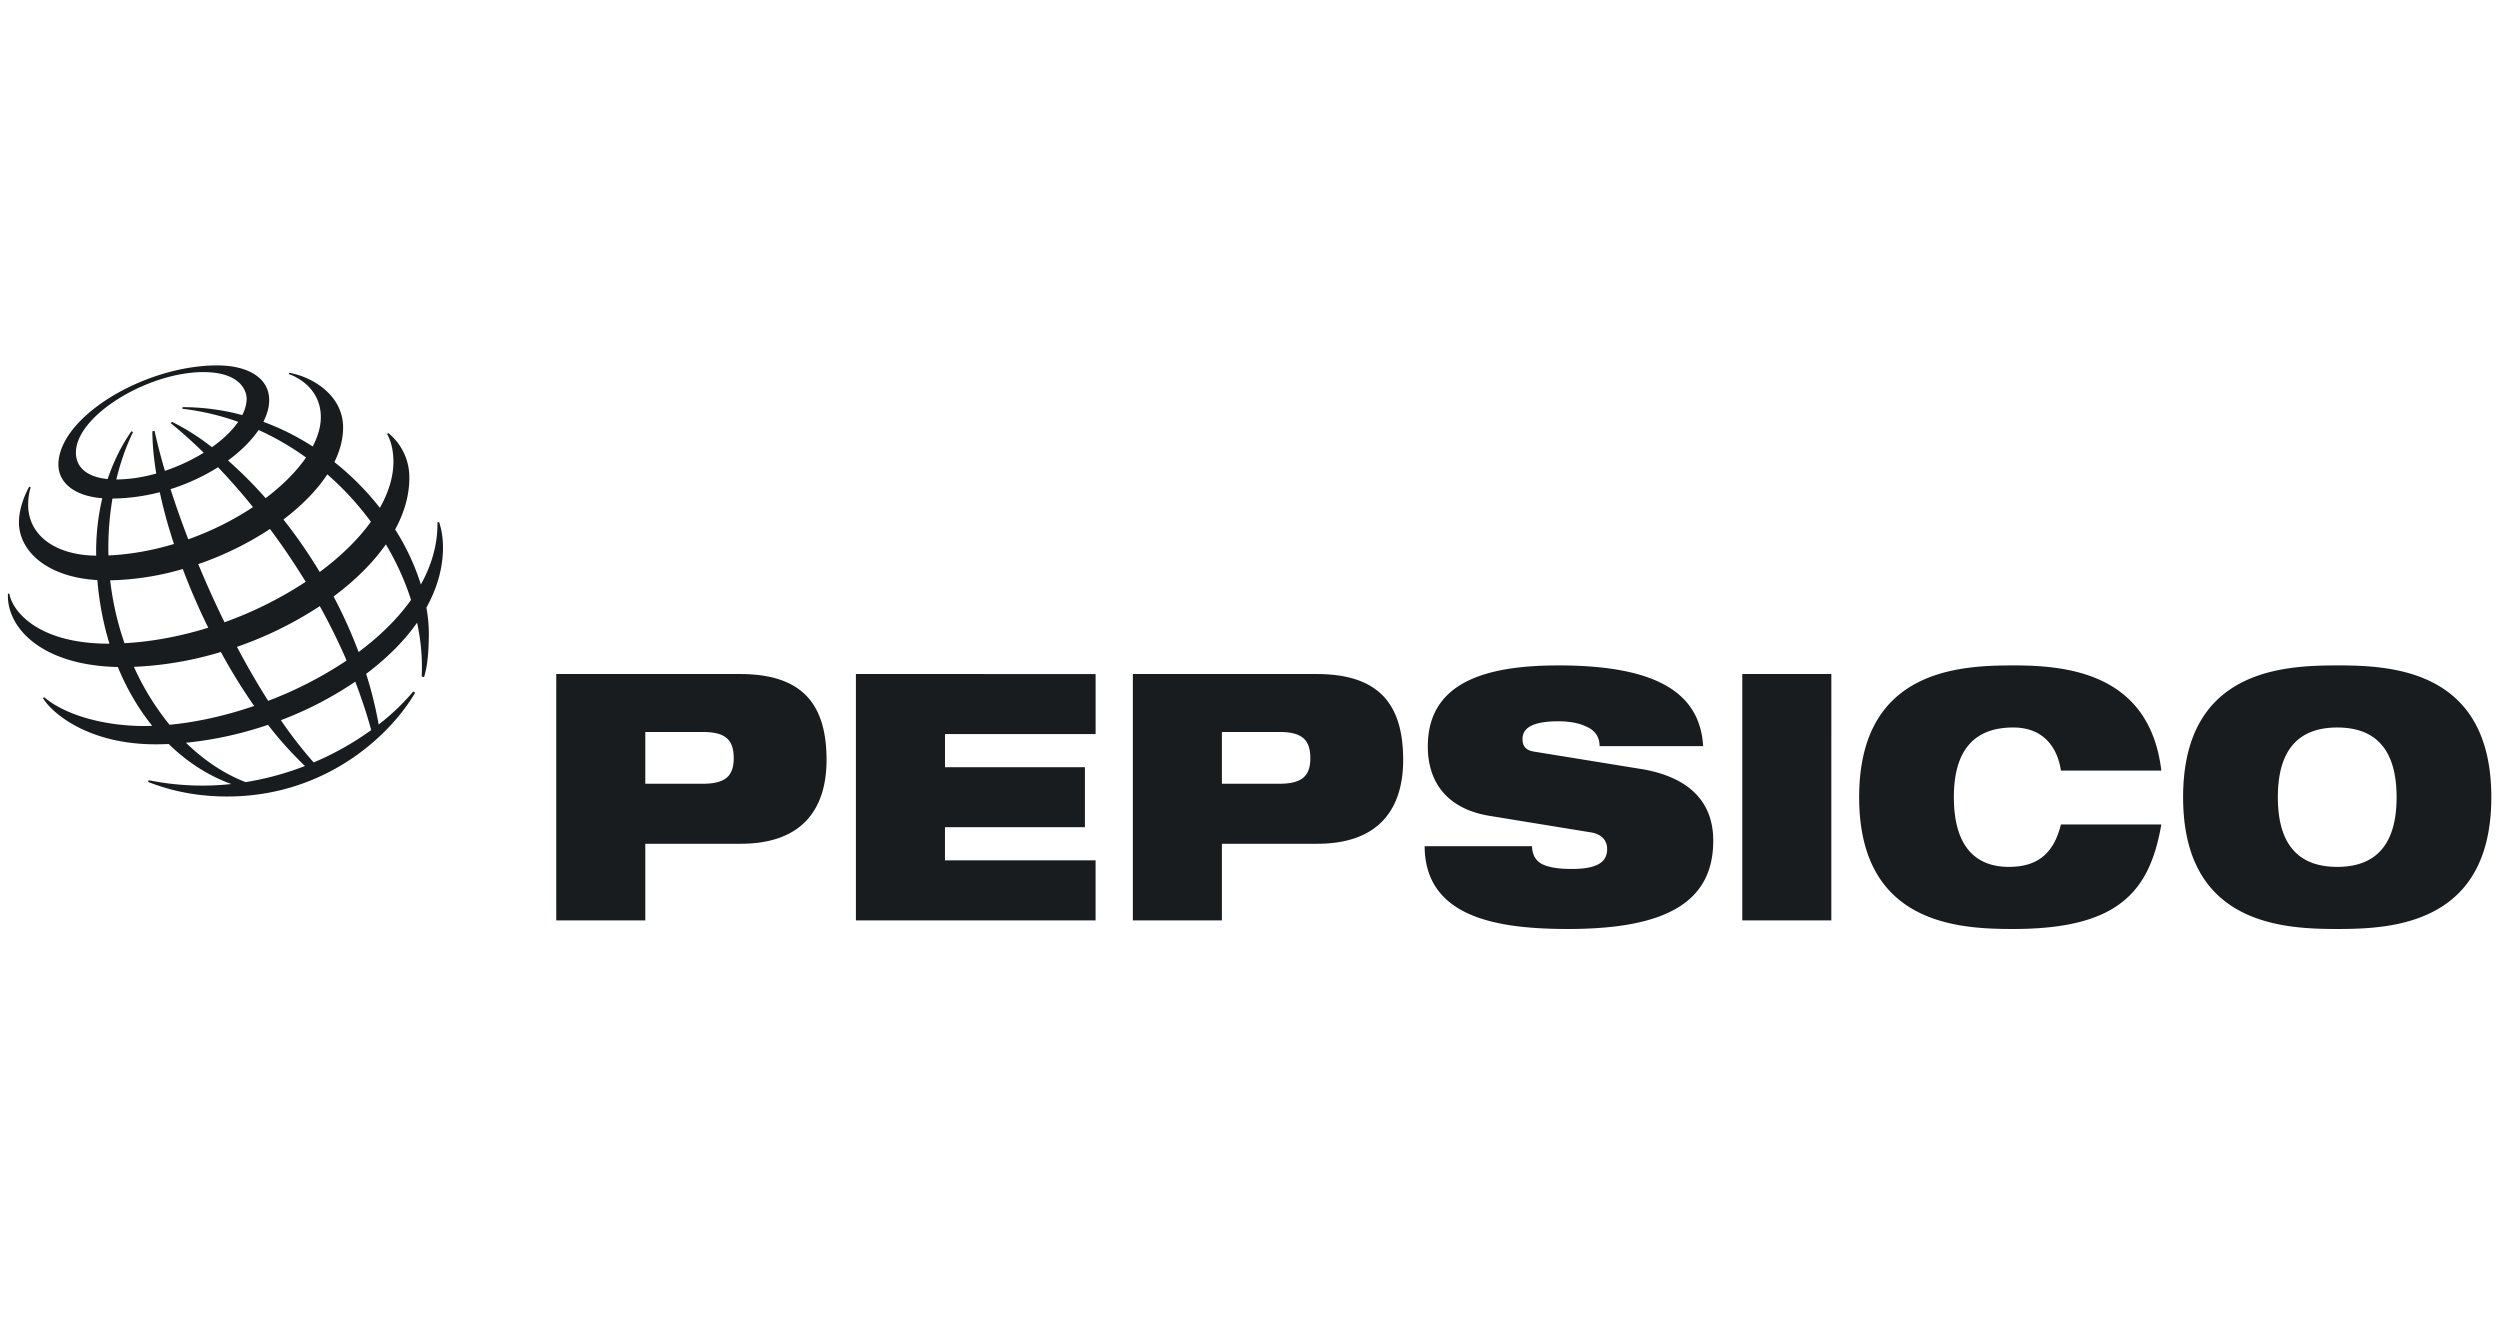 <svg xmlns="http://www.w3.org/2000/svg" width="106" height="56" fill="none" viewBox="0 0 106 56"><path fill="#191C1F" d="M9.217 15.492c-3.103 0-6.741 2.2-6.741 4.213 0 .712.608 1.32 1.86 1.42a9.958 9.958 0 0 0-.26 2.28c0 .052.003.103.003.155-1.771-.02-2.885-.89-2.885-2.152 0-.404.086-.67.109-.748l-.064-.024c-.087.149-.436.82-.436 1.51 0 1.203 1.168 2.325 3.325 2.45.08.955.255 1.858.513 2.696h-.034c-2.974 0-4.077-1.36-4.21-2.12h-.06c-.068 1.432 1.414 3.04 4.659 3.11.385.936.88 1.774 1.458 2.494-.108.003-.217.007-.323.007-1.857 0-3.448-.527-4.256-1.221l-.052.037c.322.566 1.846 1.96 4.766 1.96.187 0 .375-.005.564-.013.785.767 1.684 1.346 2.655 1.697a11.45 11.45 0 0 1-3.503-.162l-.024.075c.35.127 1.536.616 3.346.616 4.093 0 6.86-2.5 7.975-4.4l-.08-.053a9.55 9.55 0 0 1-1.467 1.4 16.983 16.983 0 0 0-.53-2.148c.865-.65 1.606-1.381 2.16-2.17.162.762.232 1.529.195 2.282l.1.025c.126-.397.197-.944.203-1.827 0-.366-.036-.74-.102-1.119.447-.809.702-1.666.702-2.55 0-.605-.139-.992-.165-1.078l-.07.016c.013.924-.244 1.807-.703 2.631a9.806 9.806 0 0 0-1.09-2.33c.385-.71.601-1.445.601-2.183a2.41 2.41 0 0 0-.893-1.908l-.049.042c.097.171.267.556.267 1.175 0 .644-.207 1.305-.574 1.955a11.69 11.69 0 0 0-1.928-1.94c.238-.485.369-.978.369-1.465 0-1.4-1.35-2.162-2.286-2.32l-.018.055c.291.09 1.359.578 1.359 1.826 0 .397-.122.817-.344 1.242-.65-.418-1.35-.771-2.091-1.045.158-.313.246-.624.246-.922 0-.961-.94-1.47-2.197-1.47Zm-.595.285c1.539 0 1.835.77 1.835 1.13 0 .226-.067.459-.185.692a9.766 9.766 0 0 0-2.53-.336l-.01.068a10.82 10.82 0 0 1 2.368.555c-.259.375-.645.743-1.113 1.076A9.74 9.74 0 0 0 7.3 17.889l-.069.047c.46.37.931.795 1.407 1.26a7.93 7.93 0 0 1-1.646.767 25.39 25.39 0 0 1-.44-1.7l-.092.027c.002.548.06 1.15.165 1.786a6.334 6.334 0 0 1-1.693.254c.267-1.108.611-1.803.71-2.014l-.072-.028c-.12.18-.617.867-1.005 2.024-.877-.087-1.346-.495-1.346-1.122 0-1.562 3.043-3.413 5.403-3.413Zm2.341 2.454a11.69 11.69 0 0 1 2.013 1.167c-.407.592-.995 1.181-1.713 1.724a17.957 17.957 0 0 0-1.595-1.598c.547-.4.992-.843 1.296-1.293Zm-1.717 1.58c.496.52.993 1.085 1.48 1.69-.807.536-1.74 1.009-2.742 1.366-.28-.727-.533-1.44-.753-2.127a8.708 8.708 0 0 0 2.015-.93Zm4.632.302a12.417 12.417 0 0 1 1.848 2.011c-.54.748-1.283 1.472-2.17 2.128a21.72 21.72 0 0 0-1.538-2.226c.775-.587 1.417-1.237 1.86-1.913Zm-7.103.757c.15.704.353 1.442.6 2.195-.894.269-1.832.443-2.777.486-.002-.096-.005-.193-.005-.29 0-.796.071-1.503.175-2.122a8.347 8.347 0 0 0 2.007-.27Zm4.672 1.558a29.555 29.555 0 0 1 1.514 2.24 16.234 16.234 0 0 1-3.442 1.716 43.618 43.618 0 0 1-1.113-2.465 13.506 13.506 0 0 0 3.041-1.49Zm4.914.652c.45.756.81 1.549 1.067 2.356-.575.808-1.339 1.551-2.224 2.209a20.148 20.148 0 0 0-1.06-2.354c.902-.67 1.663-1.419 2.217-2.21ZM7.75 24.126c.313.831.676 1.67 1.08 2.489-1.16.36-2.363.592-3.551.657a12.363 12.363 0 0 1-.607-2.666 11.8 11.8 0 0 0 3.078-.48Zm5.81 1.574c.412.746.795 1.517 1.136 2.306a16.625 16.625 0 0 1-3.325 1.71 33.117 33.117 0 0 1-1.324-2.29A15.829 15.829 0 0 0 13.56 25.7Zm-4.196 1.944c.437.8.91 1.571 1.412 2.288-1.212.416-2.44.69-3.586.798a11.043 11.043 0 0 1-1.512-2.456 14.85 14.85 0 0 0 3.686-.63Zm56.704.57c-3.105 0-5.529.73-5.529 3.437 0 1.462.763 2.632 2.61 2.94l4.312.703c.508.087.682.394.682.701 0 .498-.322.849-1.5.849-.589 0-1.004-.073-1.284-.22-.268-.16-.39-.395-.402-.746h-4.552c.013 3.072 3.186 3.511 6.091 3.511 4.245 0 6.146-1.2 6.146-3.745 0-1.77-1.178-2.735-3.08-3.042l-4.511-.732c-.375-.058-.496-.249-.496-.541 0-.44.389-.746 1.513-.746.416 0 .844.058 1.179.219.347.146.575.41.575.834h4.392c-.135-2.209-1.889-3.423-6.146-3.423Zm19.294 0c-2.29 0-6.534.175-6.534 5.588 0 5.411 4.244 5.587 6.534 5.587 2.302 0 3.749-.424 4.672-1.185.937-.76 1.366-1.872 1.607-3.247h-4.258c-.308 1.258-1.017 1.799-2.21 1.799-1.378 0-2.329-.834-2.329-2.955s.977-2.955 2.518-2.955c1.458 0 1.914 1.082 2.021 1.829h4.258c-.496-4.14-4.004-4.462-6.28-4.462Zm13.737 0c-2.29 0-6.535.175-6.535 5.588 0 5.411 4.245 5.587 6.535 5.587 2.289 0 6.533-.176 6.533-5.587 0-5.413-4.244-5.589-6.533-5.589Zm-75.514.365v10.445h3.776v-3.248h4.044c2.678 0 3.641-1.55 3.641-3.554 0-2.327-.991-3.643-3.668-3.643h-7.793Zm12.706 0v10.445h10.162v-2.546h-6.386v-1.404H46v-2.546h-5.932v-1.404h6.386v-2.545H36.291Zm11.742 0v10.445h3.776v-3.248h4.043c2.678 0 3.643-1.55 3.643-3.554 0-2.327-.992-3.643-3.67-3.643h-7.792Zm25.84 0v10.445h3.776V28.579h-3.775Zm-58.81.324c.259.675.487 1.36.677 2.052-.71.515-1.532.988-2.44 1.373a18.282 18.282 0 0 1-1.391-1.792 15.14 15.14 0 0 0 3.153-1.633Zm-3.699 1.83a15.107 15.107 0 0 0 1.568 1.745c-.787.305-1.633.543-2.521.684-.924-.36-1.775-.936-2.526-1.67a15.596 15.596 0 0 0 3.48-.76Zm87.735.113c1.539 0 2.517.834 2.517 2.956 0 2.12-.978 2.954-2.517 2.954-1.54 0-2.518-.833-2.518-2.954 0-2.122.978-2.956 2.518-2.956Zm-71.738.19h2.436c.951 0 1.313.322 1.313 1.112 0 .76-.362 1.083-1.313 1.083h-2.436v-2.195Zm24.448 0h2.437c.95 0 1.312.322 1.312 1.112 0 .76-.362 1.083-1.312 1.083h-2.437v-2.195Z"/></svg>